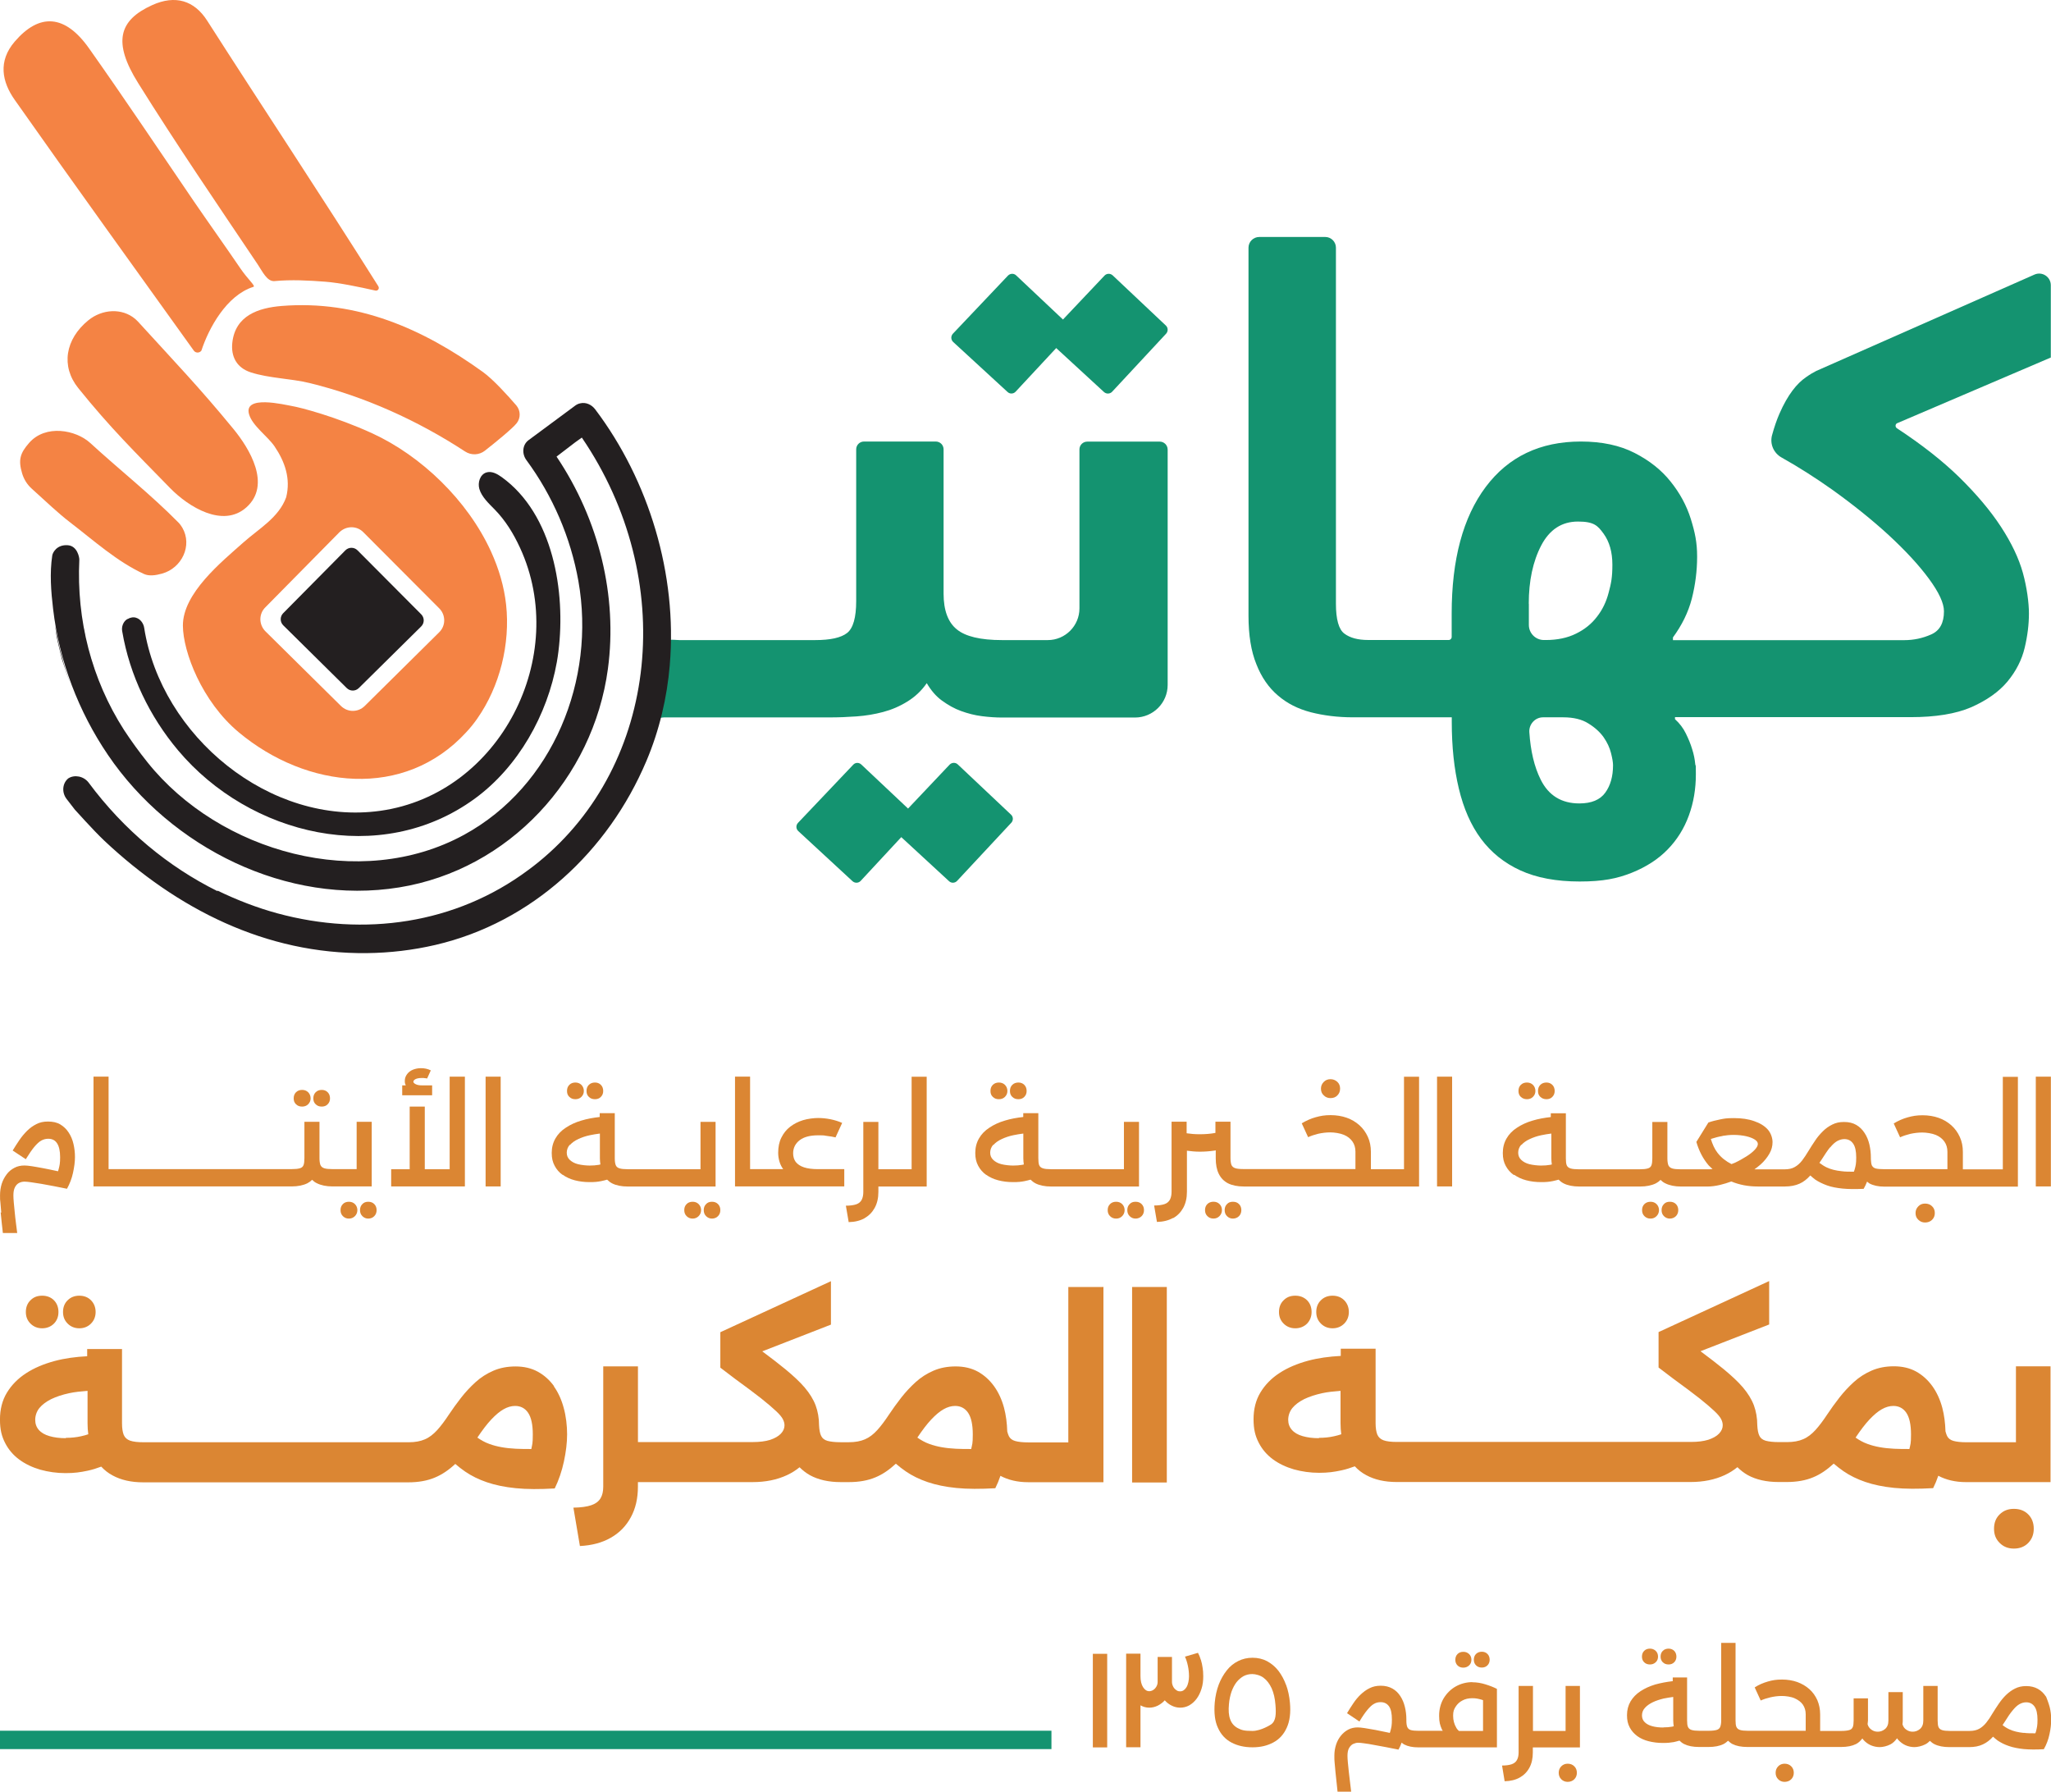 <?xml version="1.0" encoding="UTF-8"?>
<svg id="Layer_2" data-name="Layer 2" xmlns="http://www.w3.org/2000/svg" viewBox="0 0 650.52 568.19">
  <defs>
    <style>
      .cls-1 {
        fill: #f48344;
      }

      .cls-2 {
        fill: #231f20;
      }

      .cls-3 {
        fill: #149370;
      }

      .cls-4 {
        fill: #db8633;
      }
    </style>
  </defs>
  <g id="Layer_1-2" data-name="Layer 1">
    <g>
      <g>
        <path class="cls-4" d="M.21,384.49c.12,1.13.23,2.29.35,3.42.12,1.13.23,2.18.35,3.11h4.55c-.12-.89-.23-1.91-.39-3.07-.16-1.13-.27-2.29-.39-3.46s-.23-2.26-.31-3.19c-.08-.97-.12-1.71-.12-2.18,0-1.13.16-1.98.51-2.64s.78-1.09,1.32-1.36,1.13-.39,1.71-.39,1.09.08,2.02.19c.93.12,2.02.31,3.31.51,1.24.23,2.61.47,4.01.74,1.4.27,2.8.54,4.12.82.86-1.56,1.52-3.23,1.91-5.06.39-1.83.62-3.46.62-4.98s-.16-2.8-.47-4.16-.82-2.57-1.52-3.62c-.7-1.09-1.56-1.91-2.64-2.57-1.09-.66-2.41-.93-3.93-.93s-2.61.27-3.69.82-2.06,1.24-2.96,2.14-1.71,1.87-2.45,2.96c-.74,1.09-1.44,2.18-2.1,3.27l4.16,2.76c1.01-1.63,1.91-2.96,2.68-3.89.78-.93,1.52-1.63,2.22-2.02.7-.39,1.44-.58,2.22-.58,1.24,0,2.18.47,2.8,1.44.62.93.97,2.41.97,4.39s-.16,2.64-.51,3.97c-.04.16-.12.35-.16.51-.19-.04-.39-.08-.54-.12-1.48-.31-2.88-.62-4.2-.86-1.32-.23-2.49-.47-3.54-.62-1.05-.16-1.83-.23-2.37-.23-1.17,0-2.26.23-3.19.74-.97.51-1.79,1.17-2.45,2.06-.66.89-1.21,1.87-1.56,2.99s-.54,2.33-.54,3.66,0,1.36.12,2.33c.08.97.16,2.02.27,3.15H.41l-.19-.04Z"/>
        <path class="cls-4" d="M34.46,376.25h58.03c2.02,0,3.69-.35,5.02-1.01.58-.31,1.05-.66,1.48-1.09.43.43.93.82,1.52,1.09,1.32.66,2.96,1.01,4.98,1.01h12.41v-20.5h-4.78v15.01h-7.66c-1.13,0-2.02-.08-2.61-.27s-.97-.51-1.21-1.01c-.19-.51-.31-1.24-.31-2.18v-11.55h-4.78v11.55c0,.93-.08,1.67-.27,2.18s-.58.86-1.17,1.01c-.58.19-1.48.27-2.64.27h-58.03v-29.33h-4.78v34.81h4.82Z"/>
        <path class="cls-4" d="M95.83,350.93c.74,0,1.4-.23,1.91-.74.51-.51.78-1.13.78-1.87s-.27-1.44-.78-1.94-1.17-.74-1.91-.74-1.44.23-1.94.74-.74,1.13-.74,1.94.23,1.4.74,1.87c.51.51,1.13.74,1.94.74Z"/>
        <path class="cls-4" d="M102.06,350.93c.74,0,1.4-.23,1.87-.74.51-.51.74-1.13.74-1.87s-.23-1.44-.74-1.94c-.51-.51-1.13-.74-1.87-.74s-1.44.23-1.94.74-.74,1.13-.74,1.94.23,1.4.74,1.87c.51.51,1.13.74,1.94.74Z"/>
        <path class="cls-4" d="M114.93,381.85c-.51.51-.74,1.13-.74,1.91s.23,1.4.74,1.91c.51.51,1.13.78,1.87.78s1.44-.27,1.91-.78c.51-.51.74-1.17.74-1.91s-.23-1.4-.74-1.91c-.51-.51-1.13-.74-1.91-.74s-1.4.23-1.87.74Z"/>
        <path class="cls-4" d="M108.75,381.85c-.51.51-.74,1.13-.74,1.91s.23,1.4.74,1.91c.51.51,1.13.78,1.91.78s1.4-.27,1.91-.78.78-1.17.78-1.91-.27-1.4-.78-1.91c-.51-.51-1.17-.74-1.91-.74s-1.44.23-1.91.74Z"/>
        <polygon class="cls-4" points="134.73 376.25 142.62 376.25 147.45 376.25 147.45 370.8 147.45 341.44 142.62 341.44 142.62 370.8 134.73 370.8 134.73 350.93 129.94 350.93 129.94 370.8 124.07 370.8 124.07 376.25 129.94 376.25 134.73 376.25"/>
        <path class="cls-4" d="M137.1,344.2h-3.31c-.82,0-1.48-.12-1.98-.39-.47-.23-.7-.51-.7-.78s.23-.58.7-.82c.47-.23,1.13-.35,1.98-.35s.54,0,.82.04c.31,0,.58.08.86.12l1.17-2.57c-.47-.23-.97-.43-1.52-.54-.54-.12-1.05-.16-1.59-.16-.93,0-1.75.16-2.53.47-.78.31-1.4.78-1.87,1.4s-.74,1.32-.74,2.14.12,1.01.31,1.44h-1.13v3.15h9.49v-3.15h.04Z"/>
        <rect class="cls-4" x="154.02" y="341.44" width="4.78" height="34.81"/>
        <path class="cls-4" d="M182.49,348.59c.74,0,1.4-.23,1.91-.74.51-.51.78-1.13.78-1.87s-.27-1.44-.78-1.94-1.17-.74-1.91-.74-1.44.23-1.91.74c-.51.51-.74,1.13-.74,1.94s.23,1.4.74,1.87c.51.51,1.13.74,1.91.74Z"/>
        <path class="cls-4" d="M188.71,348.59c.74,0,1.4-.23,1.87-.74.51-.51.74-1.13.74-1.87s-.23-1.44-.74-1.94c-.51-.51-1.13-.74-1.87-.74s-1.44.23-1.94.74c-.51.51-.74,1.13-.74,1.94s.23,1.4.74,1.87c.51.51,1.13.74,1.94.74Z"/>
        <path class="cls-4" d="M178.48,372.55c1.09.78,2.33,1.36,3.81,1.75,1.48.39,3.03.58,4.71.58s2.45-.08,3.66-.31c.66-.12,1.28-.31,1.91-.47.47.47.97.86,1.56,1.17,1.28.66,2.96,1.01,5.02,1.01h27.81v-20.5h-4.78v15.01h-23.06c-1.13,0-2.02-.08-2.61-.27-.62-.19-1.01-.51-1.21-1.01s-.31-1.24-.31-2.18v-14.31h-4.78v1.21c-2.06.23-4.01.58-5.8,1.13-1.87.54-3.54,1.32-4.94,2.26-1.44.93-2.53,2.06-3.31,3.42s-1.17,2.88-1.17,4.59.31,2.92.93,4.08c.62,1.17,1.44,2.14,2.53,2.88h0l.04-.04ZM180.78,363.1c.66-.74,1.52-1.36,2.64-1.87,1.09-.51,2.29-.93,3.62-1.21,1.05-.23,2.14-.39,3.23-.54v7.82c0,.74.08,1.36.16,1.98-.19,0-.31.12-.51.12-.89.16-1.87.23-2.92.23s-2.57-.16-3.66-.43-1.94-.74-2.61-1.36-.97-1.4-.97-2.29.31-1.79.97-2.53h0l.04.08Z"/>
        <path class="cls-4" d="M223.95,381.85c-.51.51-.74,1.13-.74,1.91s.23,1.4.74,1.91,1.13.78,1.87.78,1.44-.27,1.91-.78c.51-.51.74-1.17.74-1.91s-.23-1.4-.74-1.91c-.51-.51-1.13-.74-1.91-.74s-1.4.23-1.87.74Z"/>
        <path class="cls-4" d="M217.77,381.85c-.51.51-.74,1.13-.74,1.91s.23,1.4.74,1.91,1.13.78,1.91.78,1.4-.27,1.91-.78c.51-.51.78-1.17.78-1.91s-.27-1.4-.78-1.91c-.51-.51-1.17-.74-1.91-.74s-1.44.23-1.91.74Z"/>
        <path class="cls-4" d="M237.87,376.25h29.91v-5.48h-8.32c-1.83,0-3.31-.19-4.47-.58-1.17-.39-2.02-.97-2.61-1.71-.54-.74-.82-1.67-.82-2.72,0-1.71.7-3.11,2.06-4.16,1.36-1.05,3.31-1.56,5.87-1.56s1.71.08,2.76.19c1.05.12,1.94.27,2.76.47l2.1-4.59c-1.13-.51-2.37-.89-3.73-1.17-1.36-.27-2.68-.39-3.93-.39s-3.27.23-4.78.7-2.88,1.17-4.04,2.06c-1.21.93-2.1,2.06-2.8,3.46-.7,1.4-1.01,2.99-1.01,4.82s.54,3.81,1.59,5.17h-10.5v-29.33h-4.78v34.81h4.78-.04Z"/>
        <path class="cls-4" d="M274.2,386.32c1.4-.78,2.45-1.87,3.23-3.27.78-1.44,1.17-3.11,1.17-5.1v-1.67h15.32v-34.81h-4.78v29.33h-10.54v-15.01h-4.78v22.17c0,1.01-.16,1.83-.51,2.53-.35.66-.93,1.17-1.75,1.44-.82.27-1.91.43-3.27.43l.89,5.21c1.98-.04,3.66-.47,5.06-1.24h-.04Z"/>
        <path class="cls-4" d="M323.01,348.59c.74,0,1.4-.23,1.87-.74.51-.51.74-1.13.74-1.87s-.23-1.44-.74-1.94c-.51-.51-1.13-.74-1.87-.74s-1.44.23-1.94.74c-.51.51-.74,1.13-.74,1.94s.23,1.4.74,1.87c.51.51,1.13.74,1.94.74Z"/>
        <path class="cls-4" d="M312.78,372.55c1.09.78,2.33,1.36,3.81,1.75,1.48.39,3.03.58,4.71.58s2.45-.08,3.66-.31c.66-.12,1.28-.31,1.91-.47.47.47.97.86,1.56,1.17,1.28.66,2.96,1.01,5.02,1.01h27.81v-20.5h-4.78v15.01h-23.06c-1.13,0-2.02-.08-2.61-.27s-1.01-.51-1.21-1.01c-.19-.51-.27-1.24-.27-2.18v-14.31h-4.78v1.21c-2.06.23-4.01.58-5.8,1.13-1.87.54-3.54,1.32-4.94,2.26-1.44.93-2.53,2.06-3.31,3.42s-1.17,2.88-1.17,4.59.31,2.92.93,4.08c.62,1.17,1.48,2.14,2.53,2.88h0v-.04ZM315.08,363.1c.66-.74,1.52-1.36,2.64-1.87,1.09-.51,2.29-.93,3.62-1.21,1.05-.23,2.14-.39,3.23-.54v7.82c0,.74.08,1.36.16,1.98-.16,0-.31.12-.51.12-.89.16-1.87.23-2.92.23s-2.57-.16-3.66-.43c-1.09-.27-1.94-.74-2.61-1.36-.66-.62-.97-1.4-.97-2.29s.31-1.79.97-2.53h0l.04.08Z"/>
        <path class="cls-4" d="M316.83,348.59c.74,0,1.4-.23,1.91-.74.51-.51.78-1.13.78-1.87s-.27-1.44-.78-1.94-1.17-.74-1.91-.74-1.44.23-1.94.74c-.51.51-.74,1.13-.74,1.94s.23,1.4.74,1.87c.51.51,1.13.74,1.94.74Z"/>
        <path class="cls-4" d="M354.01,381.11c-.78,0-1.44.23-1.94.74-.51.51-.74,1.13-.74,1.91s.23,1.4.74,1.91c.51.51,1.13.78,1.94.78s1.4-.27,1.91-.78c.51-.51.78-1.17.78-1.91s-.27-1.4-.78-1.91c-.51-.51-1.17-.74-1.91-.74Z"/>
        <path class="cls-4" d="M358.29,381.85c-.51.51-.74,1.13-.74,1.91s.23,1.4.74,1.91c.51.51,1.13.78,1.87.78s1.44-.27,1.94-.78c.51-.51.74-1.17.74-1.91s-.23-1.4-.74-1.91-1.13-.74-1.94-.74-1.4.23-1.87.74Z"/>
        <path class="cls-4" d="M372.06,386.32c1.4-.78,2.45-1.87,3.23-3.27.78-1.44,1.17-3.11,1.17-5.1v-13.03c1.36.19,2.72.31,4.16.31s3.11-.12,4.63-.35c.12,0,.23-.08.35-.08v2.53c0,1.98.31,3.62.97,4.94s1.63,2.33,2.92,2.99c1.32.66,2.99,1.01,5.02,1.01h55.58v-34.81h-4.78v29.33h-10.5v-5.52c0-1.71-.31-3.31-.97-4.75s-1.52-2.64-2.68-3.69c-1.13-1.01-2.49-1.83-4.04-2.37-1.56-.54-3.23-.82-5.1-.82s-3.15.23-4.71.66c-1.56.43-3.03,1.09-4.43,1.94l2.02,4.39c.93-.43,1.98-.78,3.23-1.09,1.24-.27,2.53-.43,3.81-.43s3.11.27,4.32.78c1.21.51,2.1,1.24,2.72,2.14.62.89.93,1.98.93,3.19v5.52h-35.47c-1.17,0-2.06-.08-2.64-.27s-.97-.51-1.21-1.01c-.19-.51-.31-1.24-.31-2.18v-11.55h-4.78v3.54c-.08,0-.12.04-.19.04-1.48.27-3.07.39-4.78.39s-2.84-.12-4.16-.31v-3.66h-4.78v22.17c0,1.01-.16,1.83-.51,2.53-.35.66-.93,1.17-1.75,1.44s-1.91.43-3.27.43l.89,5.21c1.98-.04,3.66-.47,5.06-1.24h0l.08.04Z"/>
        <path class="cls-4" d="M387.57,383.75c0-.78-.27-1.4-.78-1.91-.51-.51-1.17-.74-1.91-.74s-1.44.23-1.94.74-.74,1.13-.74,1.91.23,1.4.74,1.91,1.13.78,1.94.78,1.4-.27,1.91-.78c.51-.51.78-1.17.78-1.91Z"/>
        <path class="cls-4" d="M389.17,381.85c-.51.51-.74,1.13-.74,1.91s.23,1.4.74,1.91c.51.51,1.13.78,1.87.78s1.44-.27,1.94-.78.74-1.17.74-1.91-.23-1.4-.74-1.91c-.51-.51-1.13-.74-1.94-.74s-1.4.23-1.87.74Z"/>
        <path class="cls-4" d="M422,348.24c.89,0,1.63-.27,2.18-.86.58-.58.86-1.28.86-2.14s-.27-1.59-.86-2.14c-.58-.54-1.32-.86-2.18-.86s-1.56.27-2.14.86-.89,1.28-.89,2.14.27,1.59.89,2.14c.58.58,1.28.86,2.14.86Z"/>
        <rect class="cls-4" x="455.79" y="341.44" width="4.78" height="34.81"/>
        <path class="cls-4" d="M480.26,372.55c1.09.78,2.33,1.36,3.81,1.75,1.48.39,3.03.58,4.71.58s2.45-.08,3.66-.31c.66-.12,1.28-.31,1.91-.47.47.47.97.86,1.56,1.17,1.28.66,2.96,1.01,5.02,1.01h19.25c2.02,0,3.69-.35,5.02-1.01.58-.31,1.05-.66,1.48-1.09.43.43.93.82,1.52,1.09,1.32.66,2.96,1.01,4.98,1.01h8.4c1.17,0,2.49-.16,3.97-.51,1.17-.27,2.37-.66,3.58-1.09,2.53,1.05,5.29,1.59,8.4,1.59h8.6c1.79,0,3.34-.31,4.63-.89,1.24-.54,2.37-1.44,3.42-2.61.51.43.97.89,1.52,1.28,1.09.74,2.37,1.36,3.77,1.87,1.4.51,3.07.82,4.94,1.01,1.91.19,4.12.19,6.69.08.43-.74.78-1.52,1.09-2.29.27.19.47.43.74.58,1.24.66,2.8,1.01,4.71,1.01h42.38v-34.81h-4.78v29.33h-12.67v-5.52c0-1.71-.31-3.31-.97-4.75-.66-1.44-1.52-2.64-2.68-3.69-1.13-1.01-2.49-1.83-4.04-2.37-1.56-.54-3.23-.82-5.1-.82s-3.15.23-4.71.66c-1.56.43-3.03,1.09-4.43,1.94l2.02,4.39c.93-.43,1.98-.78,3.23-1.09,1.24-.27,2.53-.43,3.81-.43s3.11.27,4.32.78,2.1,1.24,2.72,2.14c.62.89.93,1.98.93,3.19v5.52h-20.15c-1.13,0-2.02-.08-2.61-.23-.58-.16-.97-.51-1.21-.97-.19-.47-.27-1.13-.31-1.98v-.51c0-1.44-.16-2.8-.47-4.16-.31-1.32-.82-2.57-1.52-3.62-.7-1.09-1.56-1.94-2.64-2.57s-2.37-.93-3.89-.93-2.64.27-3.73.82c-1.09.54-2.1,1.24-2.99,2.14-.89.89-1.75,1.87-2.45,2.96-.74,1.09-1.44,2.18-2.1,3.27-.66,1.13-1.36,2.14-2.02,3.03-.7.89-1.44,1.56-2.33,2.06-.86.51-1.94.74-3.27.74h-9.53c.7-.51,1.36-1.01,1.98-1.56,1.17-1.05,2.06-2.18,2.76-3.38.7-1.21,1.01-2.41,1.01-3.69s-.51-2.88-1.52-4.01c-1.01-1.13-2.45-2.02-4.28-2.64-1.83-.66-3.97-.97-6.42-.97s-3.11.16-4.47.43c-1.32.27-2.57.58-3.66.97l-3.81,6.15c.82,2.84,2.1,5.33,3.89,7.43.39.43.86.78,1.24,1.17-.31,0-.58.08-.89.08h-9.3c-1.13,0-2.02-.08-2.61-.27s-.97-.51-1.21-1.01c-.19-.51-.31-1.24-.31-2.18v-11.55h-4.78v11.55c0,.93-.08,1.67-.27,2.18-.19.51-.58.86-1.17,1.01-.58.19-1.48.27-2.64.27h-19.25c-1.13,0-2.02-.08-2.61-.27s-1.01-.51-1.21-1.01-.27-1.24-.27-2.18v-14.31h-4.78v1.21c-2.06.23-4.01.58-5.8,1.13-1.87.54-3.54,1.32-4.94,2.26-1.44.93-2.53,2.06-3.31,3.42-.78,1.36-1.17,2.88-1.17,4.59s.31,2.92.93,4.08,1.48,2.14,2.53,2.88h0l.16-.04ZM580.45,363.92c.78-.97,1.52-1.63,2.26-2.06.74-.39,1.48-.62,2.26-.62,1.21,0,2.14.47,2.8,1.44.66.93.97,2.41.97,4.39s-.16,2.61-.51,3.85c-.08.23-.16.43-.23.66-1.44,0-2.76,0-3.89-.16-1.87-.19-3.42-.58-4.75-1.21-.82-.39-1.56-.89-2.29-1.44.23-.35.43-.62.66-.97,1.05-1.67,1.94-2.99,2.72-3.97h0v.08ZM546.34,360.22c1.13-.19,2.33-.31,3.58-.31s2.84.16,3.97.43c1.13.27,2.02.62,2.68,1.05.66.43.97.89.97,1.4s-.31,1.13-.97,1.83-1.52,1.4-2.64,2.1c-1.13.7-2.33,1.4-3.66,2.02-.35.16-.74.27-1.09.43-1.75-.89-3.27-2.06-4.43-3.58-.97-1.24-1.59-2.72-2.1-4.32v-.08c1.32-.43,2.53-.74,3.69-.93h0v-.04ZM482.55,363.1c.66-.74,1.52-1.36,2.64-1.87,1.09-.51,2.29-.93,3.62-1.21,1.05-.23,2.14-.39,3.23-.54v7.82c0,.74.08,1.36.16,1.98-.16,0-.31.12-.51.12-.89.16-1.87.23-2.92.23s-2.57-.16-3.66-.43c-1.09-.27-1.94-.74-2.61-1.36-.66-.62-.97-1.4-.97-2.29s.31-1.79.97-2.53h0l.04.08Z"/>
        <path class="cls-4" d="M490.49,348.59c.74,0,1.4-.23,1.87-.74.51-.51.74-1.13.74-1.87s-.23-1.44-.74-1.94-1.13-.74-1.87-.74-1.44.23-1.94.74c-.51.51-.74,1.13-.74,1.94s.23,1.4.74,1.87c.51.47,1.13.74,1.94.74Z"/>
        <path class="cls-4" d="M484.3,348.59c.74,0,1.4-.23,1.91-.74.51-.51.78-1.13.78-1.87s-.27-1.44-.78-1.94-1.17-.74-1.91-.74-1.44.23-1.94.74c-.51.51-.74,1.13-.74,1.94s.23,1.4.74,1.87,1.13.74,1.94.74Z"/>
        <path class="cls-4" d="M521.56,381.85c-.51.51-.74,1.13-.74,1.91s.23,1.4.74,1.91c.51.51,1.13.78,1.94.78s1.4-.27,1.91-.78c.51-.51.78-1.17.78-1.91s-.27-1.4-.78-1.91c-.51-.51-1.17-.74-1.91-.74s-1.44.23-1.94.74Z"/>
        <path class="cls-4" d="M527.75,381.85c-.51.51-.74,1.13-.74,1.91s.23,1.4.74,1.91,1.13.78,1.87.78,1.44-.27,1.94-.78.74-1.17.74-1.91-.23-1.4-.74-1.91c-.51-.51-1.13-.74-1.94-.74s-1.4.23-1.87.74Z"/>
        <path class="cls-4" d="M608.45,382.55c-.58.58-.89,1.28-.89,2.14s.27,1.59.89,2.14c.58.58,1.28.86,2.14.86s1.63-.27,2.22-.86c.58-.58.86-1.28.86-2.14s-.27-1.59-.86-2.14c-.58-.58-1.32-.86-2.22-.86s-1.56.27-2.14.86Z"/>
        <rect class="cls-4" x="645.7" y="341.44" width="4.78" height="34.81"/>
        <rect class="cls-4" x="346.62" y="524.47" width="4.55" height="29.68"/>
        <path class="cls-4" d="M380.85,526.34c-.23-.82-.54-1.56-.89-2.18l-4.12,1.21c.39.86.7,1.83.93,2.92s.35,2.22.35,3.34-.27,2.61-.82,3.46c-.54.86-1.21,1.28-1.94,1.28s-.86-.12-1.28-.39c-.39-.27-.74-.62-.97-1.09s-.39-.93-.39-1.52v-7.9h-4.55v7.9c0,.54-.12,1.01-.39,1.48s-.58.82-1.01,1.09-.86.39-1.28.39c-.74,0-1.4-.43-1.94-1.28s-.82-2.02-.82-3.5v-7.12h-4.55v29.68h4.55v-13.3c.86.47,1.75.74,2.76.74s1.87-.23,2.76-.66c.82-.43,1.56-.97,2.18-1.67.62.7,1.36,1.28,2.18,1.67.86.43,1.75.66,2.72.66s1.98-.23,2.88-.74c.89-.51,1.67-1.21,2.33-2.1.66-.89,1.17-1.94,1.56-3.19.39-1.21.54-2.53.54-3.93s-.08-1.71-.19-2.64c-.12-.89-.31-1.79-.58-2.64h0v.04Z"/>
        <path class="cls-4" d="M407.92,534.39c-.62-1.71-1.44-3.23-2.45-4.55-1.01-1.28-2.22-2.29-3.58-3.03-1.4-.74-2.96-1.09-4.63-1.09s-3.15.35-4.55,1.05-2.61,1.67-3.62,2.96c-1.01,1.28-1.87,2.76-2.53,4.47-.66,1.75-1.09,3.66-1.28,5.76-.27,3.23.04,5.91,1.01,7.97.93,2.1,2.37,3.66,4.28,4.67,1.91,1.01,4.12,1.52,6.69,1.52s4.67-.51,6.57-1.52c1.91-1.01,3.34-2.57,4.28-4.67.97-2.1,1.32-4.78,1.01-8.05-.19-1.98-.58-3.85-1.21-5.56h0v.08ZM397.22,548.93c-2.8,0-3.46-.31-4.63-.89-1.17-.62-1.98-1.56-2.41-2.8-.47-1.24-.58-2.84-.39-4.82.12-1.48.43-2.8.82-3.97.43-1.17.97-2.18,1.59-2.99.66-.82,1.4-1.44,2.22-1.91.82-.43,1.75-.66,2.76-.66s2.57.39,3.58,1.17c1.05.78,1.91,1.91,2.57,3.34.66,1.48,1.05,3.19,1.21,5.25.23,2.84.19,5.12-1.4,6.22h0s-3.11,2.06-5.91,2.06Z"/>
        <path class="cls-4" d="M471.78,528.13c.47-.47.7-1.09.7-1.79s-.23-1.36-.7-1.83c-.47-.47-1.09-.7-1.79-.7s-1.36.23-1.83.7-.7,1.09-.7,1.83.23,1.32.7,1.79c.47.47,1.09.7,1.83.7s1.32-.23,1.79-.7Z"/>
        <path class="cls-4" d="M464.12,528.86c.7,0,1.32-.23,1.83-.7.51-.47.74-1.09.74-1.79s-.23-1.36-.74-1.83-1.09-.7-1.83-.7-1.36.23-1.83.7c-.47.47-.7,1.09-.7,1.83s.23,1.32.7,1.79c.47.47,1.09.7,1.83.7Z"/>
        <path class="cls-4" d="M467.07,533.45c-1.94,0-3.73.47-5.33,1.36-1.59.89-2.88,2.18-3.85,3.77-.93,1.59-1.44,3.42-1.44,5.52s.31,3.03.89,4.36c.08.16.19.27.27.43h-7.66c-1.09,0-1.91-.08-2.45-.23-.54-.16-.93-.47-1.13-.93s-.31-1.13-.31-2.02v-.47c0-1.36-.16-2.68-.47-3.93-.31-1.28-.78-2.41-1.44-3.42s-1.48-1.83-2.53-2.41c-1.05-.58-2.26-.89-3.69-.89s-2.49.27-3.54.78c-1.05.51-1.98,1.21-2.84,2.02-.86.82-1.63,1.75-2.33,2.8-.7,1.05-1.36,2.06-1.98,3.11l3.93,2.64c.93-1.56,1.79-2.8,2.53-3.69.74-.89,1.44-1.56,2.1-1.91.66-.39,1.36-.54,2.1-.54,1.17,0,2.06.47,2.68,1.36.62.89.89,2.29.89,4.16s-.16,2.53-.51,3.77c-.04.16-.12.31-.16.47-.16-.04-.35-.08-.51-.12-1.4-.31-2.72-.58-4.01-.82s-2.41-.43-3.38-.58-1.75-.23-2.26-.23c-1.13,0-2.14.23-3.03.7-.89.47-1.67,1.13-2.33,1.94-.66.82-1.17,1.75-1.52,2.84-.35,1.09-.54,2.22-.54,3.46s0,1.28.08,2.22c.08.93.16,1.91.27,2.99.12,1.09.23,2.18.35,3.27.12,1.09.19,2.06.31,2.96h4.32c-.12-.86-.23-1.83-.35-2.92s-.27-2.18-.39-3.31-.23-2.14-.31-3.03c-.08-.89-.12-1.59-.12-2.1,0-1.05.16-1.91.51-2.49s.78-1.05,1.28-1.28,1.05-.39,1.59-.39,1.05.08,1.94.19c.89.12,1.94.27,3.11.51,1.21.23,2.45.43,3.81.7,1.36.27,2.64.51,3.93.78.39-.7.74-1.44,1.01-2.22.27.19.47.43.78.58,1.21.62,2.68.93,4.51.93h24.93v-18.55c-1.05-.54-2.26-1.01-3.66-1.44-1.36-.43-2.76-.66-4.2-.66h0l.12-.04ZM462.72,548.93c-.31-.31-.62-.62-.82-1.01-.66-1.13-1.01-2.37-1.01-3.81s.27-2.02.78-2.84,1.24-1.52,2.14-1.98c.89-.51,1.98-.74,3.15-.74s1.83.16,2.84.43c.19.04.39.12.58.19v9.76h-7.66Z"/>
        <path class="cls-4" d="M496.63,548.93h-10.42v-14.27h-4.55v21.08c0,.93-.16,1.75-.51,2.37-.31.62-.89,1.09-1.63,1.36-.78.27-1.79.43-3.11.43l.82,4.98c1.87-.04,3.46-.43,4.78-1.17s2.33-1.75,3.07-3.11c.74-1.36,1.09-2.96,1.09-4.86v-1.59h14.94v-19.49h-4.55v14.27h.08Z"/>
        <path class="cls-4" d="M497.22,559.32c-.78,0-1.48.27-2.02.82-.54.54-.82,1.24-.82,2.06s.27,1.52.82,2.06c.54.54,1.24.82,2.02.82s1.56-.27,2.1-.82c.54-.54.82-1.24.82-2.06s-.27-1.52-.82-2.06c-.54-.54-1.24-.82-2.1-.82Z"/>
        <path class="cls-4" d="M531.01,527.15c.47-.47.7-1.09.7-1.79s-.23-1.36-.7-1.83c-.47-.47-1.09-.7-1.79-.7s-1.36.23-1.83.7c-.47.47-.7,1.09-.7,1.83s.23,1.32.7,1.79c.47.47,1.09.7,1.83.7s1.32-.23,1.79-.7Z"/>
        <path class="cls-4" d="M525.14,527.15c.51-.47.74-1.09.74-1.79s-.23-1.36-.74-1.83-1.09-.7-1.83-.7-1.36.23-1.83.7-.7,1.09-.7,1.83.23,1.32.7,1.79c.47.47,1.09.7,1.83.7s1.32-.23,1.83-.7Z"/>
        <path class="cls-4" d="M566.02,559.32c-.78,0-1.48.27-2.02.82-.54.54-.82,1.24-.82,2.06s.27,1.52.82,2.06c.54.54,1.24.82,2.02.82s1.56-.27,2.1-.82c.54-.54.82-1.24.82-2.06s-.27-1.52-.82-2.06c-.54-.54-1.24-.82-2.1-.82Z"/>
        <path class="cls-4" d="M648.89,538c-.66-1.01-1.48-1.83-2.53-2.41-1.05-.58-2.26-.89-3.69-.89s-2.49.27-3.54.78c-1.05.51-1.98,1.21-2.84,2.02-.86.82-1.63,1.79-2.33,2.8-.7,1.01-1.36,2.06-2.02,3.11-.62,1.09-1.28,2.06-1.94,2.88-.66.82-1.4,1.48-2.22,1.94-.82.47-1.87.7-3.11.7h-6.21c-1.09,0-1.91-.08-2.49-.27-.58-.19-.93-.51-1.13-.97-.19-.47-.27-1.17-.27-2.06v-10.97h-4.55v10.97c0,1.21-.35,2.06-1.05,2.68-.7.58-1.48.86-2.29.86s-1.4-.19-2.02-.62c-.62-.39-1.01-.97-1.24-1.71,0-.31.08-.58.08-.93v-9.3h-4.55v9.02c0,1.21-.35,2.06-1.05,2.68-.7.58-1.48.86-2.29.86s-1.4-.19-2.02-.62c-.62-.43-1.05-1.01-1.24-1.75h0c0-.39.12-.74.12-1.17v-7.04h-4.55v7.04c0,.89-.08,1.59-.27,2.06s-.54.82-1.13.97c-.54.16-1.4.27-2.49.27h-6.73v-5.25c0-1.63-.31-3.15-.89-4.51-.62-1.36-1.44-2.53-2.53-3.5-1.09-.97-2.37-1.71-3.85-2.26-1.48-.51-3.07-.78-4.82-.78s-2.99.19-4.47.62c-1.48.43-2.88,1.01-4.2,1.87l1.91,4.16c.86-.39,1.91-.74,3.07-1.01,1.17-.27,2.37-.43,3.62-.43s2.96.23,4.08.74c1.13.51,2.02,1.17,2.61,2.02.58.86.89,1.87.89,3.03v5.25h-18.36c-1.09,0-1.91-.08-2.49-.27-.58-.19-.93-.51-1.13-.97s-.27-1.17-.27-2.06v-24.58h-4.55v24.58c0,.89-.12,1.59-.31,2.06s-.58.82-1.13.97c-.54.16-1.4.27-2.53.27h-2.96c-1.09,0-1.91-.08-2.49-.27-.58-.19-.93-.51-1.13-.97s-.27-1.17-.27-2.06v-13.61h-4.55v1.17c-1.98.23-3.81.58-5.52,1.05-1.79.54-3.34,1.24-4.71,2.14-1.36.89-2.41,1.98-3.15,3.23-.74,1.28-1.13,2.72-1.13,4.36s.27,2.76.86,3.89c.58,1.09,1.4,2.02,2.41,2.76,1.01.74,2.22,1.28,3.62,1.63,1.4.35,2.88.54,4.47.54s2.33-.08,3.46-.27c.62-.12,1.21-.31,1.83-.47.43.43.93.82,1.48,1.09,1.24.62,2.8.93,4.75.93h2.96c1.94,0,3.54-.31,4.78-.93.54-.27,1.01-.66,1.44-1.05.43.39.86.78,1.4,1.05,1.24.62,2.8.93,4.75.93h29.68c1.94,0,3.5-.31,4.75-.93.86-.43,1.48-1.09,2.02-1.79.08.12.16.27.23.35.7.82,1.56,1.44,2.45,1.83.93.39,1.87.58,2.84.58s2.33-.31,3.42-.89c.82-.43,1.48-1.13,2.06-1.91.08.12.16.27.27.39.74.82,1.56,1.44,2.45,1.83.89.39,1.87.58,2.8.58s2.37-.31,3.46-.89c.54-.27,1.01-.66,1.44-1.09.43.39.89.78,1.44,1.05,1.24.62,2.84.93,4.75.93h6.21c1.71,0,3.15-.27,4.39-.86,1.17-.54,2.26-1.36,3.23-2.45.47.39.93.86,1.44,1.21,1.05.7,2.26,1.32,3.58,1.75,1.32.47,2.92.78,4.71.97,1.79.16,3.93.19,6.38.04.82-1.44,1.44-3.03,1.79-4.75.39-1.71.54-3.27.54-4.67s-.16-2.68-.47-3.93-1.17-3.38-1.17-3.38ZM527.59,547.84c-1.28,0-2.41-.12-3.46-.39-1.05-.27-1.87-.7-2.45-1.28-.62-.58-.89-1.32-.89-2.18s.31-1.71.93-2.37c.62-.7,1.44-1.28,2.49-1.79,1.05-.51,2.18-.86,3.42-1.17,1.01-.23,2.02-.35,3.07-.51v7.43c0,.7.08,1.28.16,1.87-.16,0-.31.08-.47.12-.86.16-1.79.23-2.8.23h0v.04ZM641.85,549.56c-1.75-.19-3.27-.54-4.51-1.13-.78-.35-1.52-.82-2.18-1.36.19-.31.39-.58.62-.93.97-1.59,1.83-2.84,2.61-3.77.78-.93,1.44-1.56,2.14-1.94.7-.39,1.4-.58,2.14-.58,1.13,0,2.02.47,2.64,1.36.62.89.93,2.29.93,4.16s-.16,2.45-.47,3.69c-.04.23-.16.43-.23.62-1.36,0-2.61,0-3.69-.16h0v.04Z"/>
        <path class="cls-4" d="M9.68,412.34c-.97.93-1.48,2.18-1.48,3.73s.51,2.72,1.48,3.69,2.22,1.48,3.69,1.48,2.76-.51,3.73-1.48c.97-.97,1.44-2.22,1.44-3.69s-.47-2.76-1.44-3.73c-.93-.93-2.18-1.44-3.73-1.44s-2.72.47-3.69,1.44h0Z"/>
        <path class="cls-4" d="M21.47,412.34c-.97.93-1.48,2.18-1.48,3.73s.51,2.72,1.48,3.69c.97.97,2.22,1.48,3.69,1.48s2.72-.51,3.69-1.48c.97-.97,1.48-2.22,1.48-3.69s-.51-2.76-1.48-3.73c-.97-.97-2.22-1.44-3.69-1.44s-2.72.47-3.69,1.44Z"/>
        <path class="cls-4" d="M175.76,439.64c-1.4-1.94-3.11-3.5-5.17-4.63-2.06-1.13-4.43-1.67-7.08-1.67s-4.98.47-7.04,1.36c-2.06.89-3.97,2.1-5.64,3.62-1.67,1.52-3.19,3.15-4.59,4.94-1.4,1.79-2.68,3.58-3.85,5.33-1.28,1.94-2.53,3.62-3.73,4.94-1.21,1.32-2.49,2.33-3.89,2.92-1.4.62-3.11.93-5.13.93H45.54c-1.87,0-3.27-.16-4.28-.51-.97-.35-1.63-.93-2.02-1.83-.35-.89-.54-2.1-.54-3.62v-23.61h-11.05v2.29c-3.69.19-7.16.66-10.35,1.52-3.46.93-6.5,2.22-9.06,3.89-2.57,1.67-4.59,3.73-6.07,6.18s-2.18,5.29-2.18,8.48.54,5.29,1.63,7.43c1.09,2.14,2.61,3.89,4.51,5.29,1.91,1.4,4.12,2.45,6.65,3.19,2.53.7,5.21,1.09,8.01,1.09s4.71-.27,7.08-.78c1.48-.31,2.88-.78,4.24-1.28,1.05,1.13,2.22,2.06,3.62,2.8,2.64,1.44,5.87,2.18,9.68,2.18h84.09c3.23,0,6.07-.51,8.44-1.52,2.26-.93,4.43-2.41,6.46-4.32,1.01.86,2.02,1.67,3.11,2.41,2.02,1.4,4.36,2.53,6.96,3.42s5.64,1.52,9.14,1.87c3.5.35,7.58.35,12.33.08,1.28-2.61,2.26-5.48,2.92-8.56.66-3.07,1.01-5.95,1.01-8.63s-.35-5.8-1.09-8.4c-.7-2.61-1.75-4.9-3.15-6.85h0l.12.04ZM20.89,456.09c-2.02,0-3.73-.23-5.21-.66-1.48-.43-2.61-1.09-3.38-1.98s-1.13-1.94-1.13-3.19.43-2.64,1.32-3.73c.89-1.09,2.14-2.02,3.77-2.84,1.63-.78,3.5-1.4,5.68-1.87,1.79-.39,3.77-.58,5.83-.74v10.27c0,1.24.08,2.41.23,3.5-.74.23-1.48.47-2.26.62-1.52.35-3.11.51-4.82.51h0l-.04.12ZM163.66,459.44c-3.31-.16-6.11-.66-8.44-1.52-1.44-.51-2.64-1.21-3.81-2.02,1.56-2.33,3.03-4.28,4.39-5.72,1.4-1.48,2.68-2.57,3.93-3.27,1.24-.7,2.45-1.05,3.66-1.05,1.75,0,3.15.74,4.12,2.18.97,1.44,1.48,3.73,1.48,6.85s-.19,3.11-.47,4.63c-1.71,0-3.34,0-4.82-.08h-.04Z"/>
        <path class="cls-4" d="M349.89,408.14h-11.05v49.28h-12.8c-1.71,0-3.07-.16-4.04-.43-.97-.27-1.67-.82-2.02-1.56-.19-.39-.35-.89-.51-1.48-.08-2.64-.39-5.13-1.01-7.47-.7-2.61-1.75-4.9-3.15-6.85-1.4-1.94-3.11-3.5-5.13-4.63-2.06-1.13-4.43-1.67-7.08-1.67s-4.98.47-7.04,1.36c-2.06.89-3.97,2.1-5.64,3.62-1.67,1.52-3.19,3.15-4.59,4.94-1.4,1.79-2.68,3.58-3.85,5.33-1.28,1.94-2.53,3.62-3.73,4.94s-2.49,2.33-3.89,2.92c-1.4.62-3.11.93-5.13.93h-2.57c-1.83,0-3.19-.16-4.2-.43-.97-.27-1.67-.82-2.02-1.59-.39-.78-.58-1.91-.66-3.34h0c0-2.33-.39-4.43-1.09-6.34-.74-1.94-1.91-3.81-3.46-5.64-1.56-1.83-3.62-3.73-6.07-5.76-2.1-1.71-4.55-3.62-7.39-5.72l21.78-8.48v-13.77l-35.08,16.18v11.24l4.71,3.58c3.42,2.49,6.18,4.55,8.25,6.18,2.06,1.63,3.62,2.99,4.71,4.01,1.09,1.01,1.79,1.87,2.14,2.53s.54,1.32.54,2.02c0,.93-.39,1.83-1.17,2.64s-1.91,1.44-3.38,1.94c-1.52.47-3.34.7-5.56.7h-36.37v-24h-11.01v38.15c0,1.48-.27,2.72-.86,3.69s-1.56,1.71-2.92,2.18c-1.36.47-3.27.74-5.68.78l2.06,12.17c3.77-.19,7.04-1.05,9.76-2.61,2.76-1.56,4.86-3.69,6.38-6.5,1.52-2.76,2.26-6.03,2.26-9.72v-1.44h36.37c4.12,0,7.74-.74,10.93-2.22,1.48-.7,2.8-1.52,3.97-2.49.97.97,2.06,1.83,3.31,2.53,2.64,1.44,5.91,2.18,9.76,2.18h2.57c3.23,0,6.07-.51,8.44-1.52,2.26-.93,4.39-2.41,6.46-4.32,1.01.86,2.02,1.67,3.11,2.41,2.02,1.4,4.36,2.53,6.96,3.42,2.61.89,5.64,1.52,9.14,1.87,3.5.35,7.58.35,12.33.08.62-1.24,1.17-2.57,1.63-3.93,2.49,1.32,5.41,2.02,8.83,2.02h23.84v-62h0l-.08.04ZM303.21,459.44c-3.31-.16-6.11-.66-8.44-1.52-1.44-.51-2.64-1.21-3.81-2.02,1.56-2.33,3.03-4.28,4.39-5.72,1.4-1.48,2.68-2.57,3.93-3.27,1.24-.7,2.45-1.05,3.66-1.05,1.75,0,3.15.74,4.12,2.18.97,1.44,1.48,3.73,1.48,6.85s-.19,3.11-.51,4.63c-1.71,0-3.34,0-4.82-.08h0Z"/>
        <rect class="cls-4" x="359.07" y="408.14" width="11.01" height="62"/>
        <path class="cls-4" d="M418.96,412.34c-.97.93-1.48,2.18-1.48,3.73s.51,2.72,1.48,3.69,2.22,1.48,3.69,1.48,2.72-.51,3.69-1.48c.97-.97,1.48-2.22,1.48-3.69s-.51-2.76-1.48-3.73c-.97-.97-2.22-1.44-3.69-1.44s-2.72.47-3.69,1.44Z"/>
        <path class="cls-4" d="M407.14,412.34c-.97.93-1.48,2.18-1.48,3.73s.51,2.72,1.48,3.69c.97.97,2.22,1.48,3.69,1.48s2.76-.51,3.73-1.48c.93-.97,1.44-2.22,1.44-3.69s-.47-2.76-1.44-3.73c-.97-.93-2.18-1.44-3.73-1.44s-2.72.47-3.69,1.44Z"/>
        <path class="cls-4" d="M639.42,457.38h-15.8c-1.71,0-3.07-.16-4.04-.43-.97-.27-1.67-.82-2.02-1.56-.19-.39-.35-.89-.51-1.48-.08-2.64-.39-5.13-1.01-7.47-.7-2.61-1.75-4.9-3.15-6.85-1.4-1.94-3.11-3.5-5.13-4.63-2.06-1.13-4.43-1.67-7.08-1.67s-4.98.47-7.04,1.36c-2.06.89-3.97,2.1-5.64,3.62-1.67,1.52-3.19,3.15-4.59,4.94-1.4,1.79-2.68,3.58-3.85,5.33-1.28,1.94-2.53,3.62-3.73,4.94-1.21,1.32-2.49,2.33-3.89,2.92-1.4.62-3.11.93-5.13.93h-2.57c-1.83,0-3.19-.16-4.2-.43-.97-.27-1.67-.82-2.02-1.59-.39-.78-.58-1.91-.66-3.34h0c0-2.33-.39-4.43-1.09-6.34-.74-1.94-1.91-3.81-3.46-5.64-1.56-1.83-3.62-3.73-6.07-5.76-2.1-1.71-4.55-3.62-7.39-5.72l21.78-8.48v-13.77l-35.08,16.18v11.24l4.71,3.58c3.42,2.49,6.18,4.55,8.25,6.18,2.06,1.63,3.62,2.99,4.71,4.01,1.09,1.01,1.79,1.87,2.14,2.53s.54,1.32.54,2.02c0,.93-.39,1.83-1.17,2.64-.78.82-1.91,1.44-3.38,1.94-1.52.47-3.34.7-5.56.7h-93.15c-1.87,0-3.31-.16-4.28-.51-.97-.35-1.63-.93-2.02-1.83-.35-.89-.54-2.1-.54-3.62v-23.61h-11.05v2.29c-3.69.19-7.16.66-10.35,1.52-3.46.93-6.5,2.22-9.06,3.89-2.57,1.67-4.59,3.73-6.07,6.18-1.48,2.45-2.18,5.29-2.18,8.48s.54,5.29,1.63,7.43c1.09,2.14,2.61,3.89,4.51,5.29,1.91,1.4,4.12,2.45,6.65,3.19,2.53.7,5.21,1.09,8.01,1.09s4.71-.27,7.08-.78c1.48-.31,2.88-.78,4.24-1.28,1.05,1.13,2.22,2.06,3.62,2.8,2.64,1.44,5.87,2.18,9.68,2.18h93.15c4.12,0,7.74-.74,10.93-2.22,1.48-.7,2.8-1.52,3.97-2.49.97.97,2.06,1.83,3.31,2.53,2.64,1.44,5.91,2.18,9.76,2.18h2.57c3.23,0,6.07-.51,8.44-1.52,2.26-.93,4.39-2.41,6.46-4.32,1.01.86,2.02,1.67,3.11,2.41,2.02,1.4,4.36,2.53,6.96,3.42,2.61.89,5.64,1.52,9.14,1.87,3.5.35,7.58.35,12.33.08.62-1.24,1.17-2.57,1.63-3.93,2.49,1.32,5.41,2.02,8.83,2.02h26.77v-36.72h-10.97v24h0l.04.04ZM418.34,456.09c-2.02,0-3.73-.23-5.21-.66-1.48-.43-2.61-1.09-3.38-1.98-.78-.89-1.17-1.94-1.17-3.19s.43-2.64,1.32-3.73c.89-1.09,2.14-2.02,3.77-2.84,1.63-.78,3.54-1.4,5.68-1.87,1.79-.39,3.77-.58,5.83-.74v10.27c0,1.24.08,2.41.23,3.5-.74.23-1.48.47-2.26.62-1.52.35-3.11.51-4.82.51h0v.12ZM600.79,459.44c-3.31-.16-6.11-.66-8.44-1.52-1.44-.51-2.64-1.21-3.81-2.02,1.56-2.33,3.03-4.28,4.39-5.72,1.4-1.48,2.68-2.57,3.93-3.27,1.24-.7,2.45-1.05,3.66-1.05,1.75,0,3.15.74,4.12,2.18s1.48,3.73,1.48,6.85-.19,3.11-.51,4.63c-1.71,0-3.34,0-4.82-.08h0Z"/>
        <path class="cls-4" d="M643.3,489.31c1.17-1.21,1.75-2.68,1.75-4.51s-.58-3.38-1.75-4.55c-1.17-1.17-2.68-1.75-4.55-1.75s-3.31.58-4.51,1.75c-1.21,1.17-1.79,2.68-1.79,4.55s.58,3.31,1.79,4.51c1.21,1.21,2.68,1.79,4.51,1.79s3.38-.58,4.55-1.79Z"/>
        <rect class="cls-3" y="548.86" width="333.49" height="5.83"/>
      </g>
      <g>
        <g id="PBxNzR.tif">
          <g>
            <path class="cls-1" d="M120.01,90.84c.42.66-.19,1.49-.95,1.31-5.17-1.17-11.46-2.47-15.86-2.81-5.35-.41-10.79-.7-16.11-.2-2.38.22-3.84-3.04-5.36-5.3-12.81-19.06-25.77-38.04-37.92-57.51-8.07-12.93-6.18-19.89,4.46-24.71,7.38-3.34,13.36-1.43,17.42,4.9,17.35,27.12,35.99,55.17,54.34,84.31Z"/>
            <path class="cls-1" d="M80.37,90.97c-8.56,2.68-14.21,13.22-16.49,20.22h0c-.61.82-1.83.82-2.42-.01C44.14,87.02,22.43,56.94,4.64,31.63c-4-5.69-5.33-12.2.03-18.44,7.81-9.1,15.92-8.67,23.56,2.13,11.33,16.02,22.23,32.35,33.28,48.56,3.79,5.55,11.17,15.97,14.61,21.06,2.49,3.69,5.06,5.78,4.26,6.03Z"/>
            <path class="cls-1" d="M28.04,101.56c4.32-3.52,10.63-4,14.88-.39.28.24.54.49.79.76,11.44,12.55,19.55,20.97,30.32,34.1,5.07,6.17,12.16,17.71,4.1,24.88-7.43,6.61-18.32-.13-24.18-6.13-11.32-11.61-18.97-19.09-29.13-31.71-5.56-6.91-4.14-15.52,3.21-21.51Z"/>
            <path class="cls-1" d="M10,154.9c-1.4-1.26-2.41-2.9-2.96-4.7-1.31-4.34-.68-6.46,2.19-9.74,5.23-5.98,14.85-4.14,19.4.03,9.25,8.48,19.15,16.28,27.94,25.19.49.49.9,1.06,1.26,1.67,3.27,5.63-.14,12.79-6.41,14.55-2.18.61-4.19.84-5.76.12-8.52-3.9-15.83-10.54-23.42-16.36-3.85-2.95-7.36-6.35-12.25-10.76Z"/>
            <path class="cls-1" d="M163.8,128.61c-2.74-3.17-7.34-8.27-10.66-10.66-19.03-13.71-39.78-22.85-63.8-20.92-7.42.6-14.68,3.05-15.65,11.58-.51,4.47,1.4,8.02,5.8,9.46,5.84,1.91,12.73,1.94,18.77,3.42,17.44,4.27,34.23,11.87,49.25,21.69,1.95,1.28,4.48,1.18,6.31-.27,3.53-2.77,8.74-7.03,10.04-8.68,1.32-1.64,1.28-3.99-.07-5.63ZM155.75,174.93c-7.46-16.34-22.22-30.4-37.66-37.5-11.55-5.3-22.82-8.22-25.46-8.66-2.42-.42-15.43-3.63-13.64,2.6,1.05,3.66,5.93,7.01,8.09,10.19,3.31,4.88,5.16,10.28,3.69,16.13-2.33,6.45-8.66,9.97-13.53,14.3-7.03,6.24-19.27,16.16-19.23,26.41.03,8.27,6,24.08,17.75,33.86,21.52,17.92,52.47,21.34,72.07,0,1.28-1.35,2.46-2.82,3.53-4.35,7.2-10.26,10.51-23.74,9.16-36.17-.63-5.73-2.3-11.39-4.77-16.8ZM139.28,200.53l-23.59,23.34c-1.03,1.03-2.39,1.57-3.78,1.57s-2.71-.53-3.78-1.57l-23.95-23.67c-1-1-1.57-2.35-1.6-3.78,0-1.43.53-2.78,1.57-3.81l23.49-23.81c1.03-1,2.35-1.57,3.81-1.6,1.46,0,2.82.57,3.81,1.6l24.06,24.13c1.03,1.03,1.57,2.39,1.57,3.81s-.57,2.78-1.6,3.78Z"/>
          </g>
        </g>
        <g>
          <g>
            <path class="cls-3" d="M370.35,142.54v74.67c0,5.7-4.63,10.34-10.37,10.34h-42.16c-1.96,0-4.1-.14-6.38-.43-2.28-.28-4.49-.86-6.63-1.64-2.1-.75-4.1-1.89-6.06-3.31-1.92-1.39-3.49-3.28-4.81-5.52-1.67,2.42-3.74,4.35-6.17,5.84-2.42,1.5-4.99,2.6-7.7,3.31-2.67.71-5.49,1.18-8.41,1.39-2.89.21-5.81.32-8.62.32h-52.46c-.28,0-1.01.14-1.26.1,2.03-7.84,2.89-16.38,3.17-24.68.68-.14,2.18.06,2.97.06h43.09c4.85,0,8.2-.75,10.12-2.25,1.92-1.5,2.89-4.88,2.89-10.12v-48.11c0-1.39,1.1-2.49,2.49-2.49h22.74c1.39,0,2.49,1.1,2.49,2.49v45.76c0,5.24,1.39,9.05,4.17,11.3,2.74,2.28,7.56,3.42,14.36,3.42h14.51c5.56,0,10.05-4.53,10.05-10.05v-50.4c0-1.39,1.1-2.49,2.49-2.49h22.99c1.35,0,2.49,1.1,2.49,2.49Z"/>
            <path class="cls-3" d="M601.78,134.19l48.68-20.81v-22.92c0-2.67-2.74-4.45-5.17-3.39l-69.25,30.58c-.86.43-1.96,1.07-3.31,2.03-1.35.93-2.78,2.28-4.17,4.13-1.43,1.89-2.85,4.35-4.17,7.38-.86,1.96-1.64,4.24-2.35,6.84-.75,2.78.53,5.67,3.03,7.06,5.42,3.03,10.76,6.45,16.11,10.23,6.66,4.78,12.65,9.59,17.89,14.4,5.24,4.85,9.48,9.41,12.69,13.76,3.21,4.35,4.81,7.81,4.81,10.37,0,3.71-1.32,6.13-4.03,7.34-2.71,1.21-5.56,1.82-8.55,1.82h-73.38v-.86c2.82-3.85,4.85-7.91,5.99-12.3,1.1-4.35,1.68-8.77,1.68-13.33s-.68-7.66-2-11.94c-1.35-4.31-3.49-8.23-6.42-11.87-2.89-3.64-6.7-6.66-11.37-9.05-4.7-2.42-10.41-3.64-17.07-3.64-12.94,0-22.99,4.81-30.19,14.4-7.2,9.62-10.8,22.99-10.8,40.2v7.38c0,.53-.43.96-.93.96h-25.55c-3.28,0-5.77-.68-7.56-2.03-1.78-1.32-2.67-4.53-2.67-9.48v-112.91c0-1.85-1.5-3.39-3.39-3.39h-20.92c-1.89,0-3.42,1.53-3.42,3.39v116.72c0,6.13.82,11.26,2.49,15.36,1.6,4.13,3.92,7.45,6.81,9.91,2.92,2.53,6.38,4.28,10.48,5.35,4.03,1.03,8.48,1.6,13.33,1.6h31.36v1.5c0,7.84.75,14.9,2.25,21.13,1.5,6.27,3.81,11.58,7.02,15.9,3.21,4.31,7.34,7.66,12.47,10.01,5.13,2.35,11.4,3.53,18.82,3.53s11.9-.93,16.54-2.78c4.6-1.85,8.45-4.35,11.37-7.38,2.99-3.06,5.24-6.66,6.74-10.8,1.5-4.1,2.21-8.45,2.21-13.01s-.07-1.96-.21-3.39c-.14-1.43-.43-2.96-.96-4.6-.5-1.68-1.18-3.31-2.03-5.03-.82-1.67-1.96-3.17-3.42-4.49v-.64h74.7c7.95,0,14.36-1.03,19.32-3.17,4.88-2.17,8.73-4.88,11.44-8.13,2.71-3.28,4.53-6.84,5.45-10.69s1.35-7.48,1.35-10.87-.64-8.27-1.92-12.9c-1.28-4.6-3.6-9.48-6.95-14.61-3.35-5.13-7.81-10.41-13.33-15.82-5.24-5.1-11.76-10.23-19.67-15.43-.61-.39-.57-1.35.14-1.64ZM484.88,191.46c0-7.24,1.32-13.44,3.96-18.5,2.64-5.03,6.52-7.56,11.65-7.56s6.27,1.32,8.13,3.85c1.85,2.57,2.78,5.81,2.78,9.84s-.39,5.92-1.18,8.84c-.75,2.92-2,5.49-3.71,7.66-1.71,2.25-3.92,4.03-6.63,5.35-2.71,1.35-5.92,2.03-9.62,2.03h-.57c-2.64,0-4.78-2.14-4.78-4.78v-6.74h-.04ZM509.15,251.37c-1.64,2.28-4.38,3.42-8.23,3.42-5.67,0-9.77-2.53-12.26-7.56-2.03-4.06-3.21-9.09-3.6-15.08-.14-2.49,1.85-4.67,4.35-4.67h6.38c3.28,0,5.95.64,8.02,1.96,2.07,1.28,3.67,2.74,4.81,4.35,1.14,1.64,1.92,3.31,2.35,5.03.43,1.68.64,2.99.64,3.85,0,3.53-.82,6.45-2.46,8.7Z"/>
          </g>
          <path class="cls-3" d="M369.86,105.82l-17.14,18.43c-.68.71-1.82.75-2.57.07l-15.15-13.94-12.9,13.86c-.68.71-1.82.75-2.53.07l-17.25-15.86c-.75-.71-.78-1.85-.11-2.6l17.5-18.46c.71-.71,1.85-.75,2.57-.07l14.86,14.01,13.19-13.94c.68-.71,1.82-.75,2.57-.07l16.89,15.93c.71.68.75,1.82.07,2.57Z"/>
          <path class="cls-3" d="M320.75,260.92l-17.21,18.46c-.68.71-1.82.75-2.53.07l-15.15-13.97-12.9,13.9c-.68.71-1.82.75-2.57.07l-17.21-15.9c-.75-.71-.78-1.85-.07-2.6l17.5-18.43c.68-.75,1.82-.78,2.57-.07l14.83,13.97,13.19-13.94c.71-.71,1.85-.75,2.57-.07l16.89,15.93c.75.68.78,1.82.11,2.57Z"/>
        </g>
        <g>
          <path class="cls-2" d="M23.61,252.42l-.11.11-.04-.07.11-.07s.04.04.04.04Z"/>
          <path class="cls-2" d="M22.49,217.34c-1.07-2.74-1.96-5.56-2.85-8.3-.57-2.39-1.21-4.85-1.68-7.2-.14-.75-.29-1.92-.43-3.35,1.03,6.34,2.67,12.65,4.95,18.85Z"/>
        </g>
        <path class="cls-2" d="M133.58,198.67l-19.78,19.54c-1.06,1.05-2.76,1.05-3.82,0l-20.14-19.9c-1.07-1.06-1.08-2.78-.02-3.85l19.72-19.93c1.06-1.07,2.79-1.08,3.86,0l20.2,20.29c1.06,1.07,1.06,2.79-.02,3.85Z"/>
      </g>
      <path class="cls-2" d="M212.45,210.78c-.88,10.49-3.31,20.83-7.44,30.58-12.12,28.63-36.29,51.17-66.89,58.3-7.13,1.66-14.44,2.52-21.76,2.6-32.06.36-60.26-14.03-83.22-35.6-3.81-3.6-9.12-9.66-9.41-9.91-.89-1.18-1.78-2.32-2.67-3.46-1.57-2.14-1.21-4.99.61-6.45,1.96-1.25,4.85-.71,6.42,1.32,11.26,15.18,25.34,26.73,40.84,34.43,0-.07.07-.11.14-.11,6.2,2.99,12.51,5.42,18.89,7.16,27.41,7.45,56.56,3.46,79.62-13.76,1.03-.75,2.1-1.57,3.1-2.39,38.38-31.11,44.41-89.92,13.86-134.72l-2.1,1.5-5.92,4.53c13.47,20.03,19.39,44.26,16.29,67.32-4.66,34.67-31.39,63.66-66.18,69.3-35.63,5.77-72.42-12.58-92.39-42.01-9.34-13.76-15.46-29.76-17.4-46.3-.66-5.56-1.11-11.36-.27-16.92.11-.89,1.43-3.56,4.95-3.28,3.02.21,3.67,3.91,3.64,4.59-.92,19.09,3.86,37.9,14.18,54,2.25,3.42,4.74,6.88,7.45,10.26,22.87,28.59,67.43,40.98,100.38,22.99,28.33-15.47,41.8-49.28,36.29-80.42-2.45-13.84-8.15-27.09-16.49-38.4-1.5-2.03-1.28-4.81.57-6.27l14.97-11.08c.46-.32.96-.57,1.57-.68,1.64-.39,3.49.32,4.7,1.92,17.06,22.58,26.07,52.36,23.66,80.94Z"/>
      <path class="cls-2" d="M26.95,201.59c-.11-.32-.18-.68-.25-1-.11-.61-.25-1.28-.32-1.96.18,1,.36,1.96.57,2.96Z"/>
      <path class="cls-2" d="M30.05,212.67c-.36-.93-.68-1.89-.96-2.82-.21-.75-.43-1.5-.64-2.28.5,1.71,1.03,3.42,1.6,5.1Z"/>
      <path class="cls-2" d="M177.13,206.51c-.14,1.17-.32,2.31-.51,3.42-2.97,16.74-12.25,33.32-26.11,43.4-29.82,21.69-71.29,11.69-94.05-15.4-9.01-10.72-15.32-23.8-17.68-37.63-.32-1.46.28-3.03,1.35-3.81.18-.14.46-.25.68-.32.14-.14.43-.21.86-.32,1-.25,1.85.14,2.35.46.89.61,1.53,1.64,1.71,2.78,5.35,34.27,39.87,62.97,74.95,58.03,37.97-5.35,60.14-49.1,44.24-83.44-2.07-4.48-4.59-8.61-8.06-12.15-1.79-1.82-4.1-3.96-4.82-6.47-.58-2,.2-4.55,2.17-5.21,1.67-.56,3.44.39,4.87,1.42,16.42,11.79,20.37,36.5,18.05,55.23Z"/>
    </g>
  </g>
</svg>